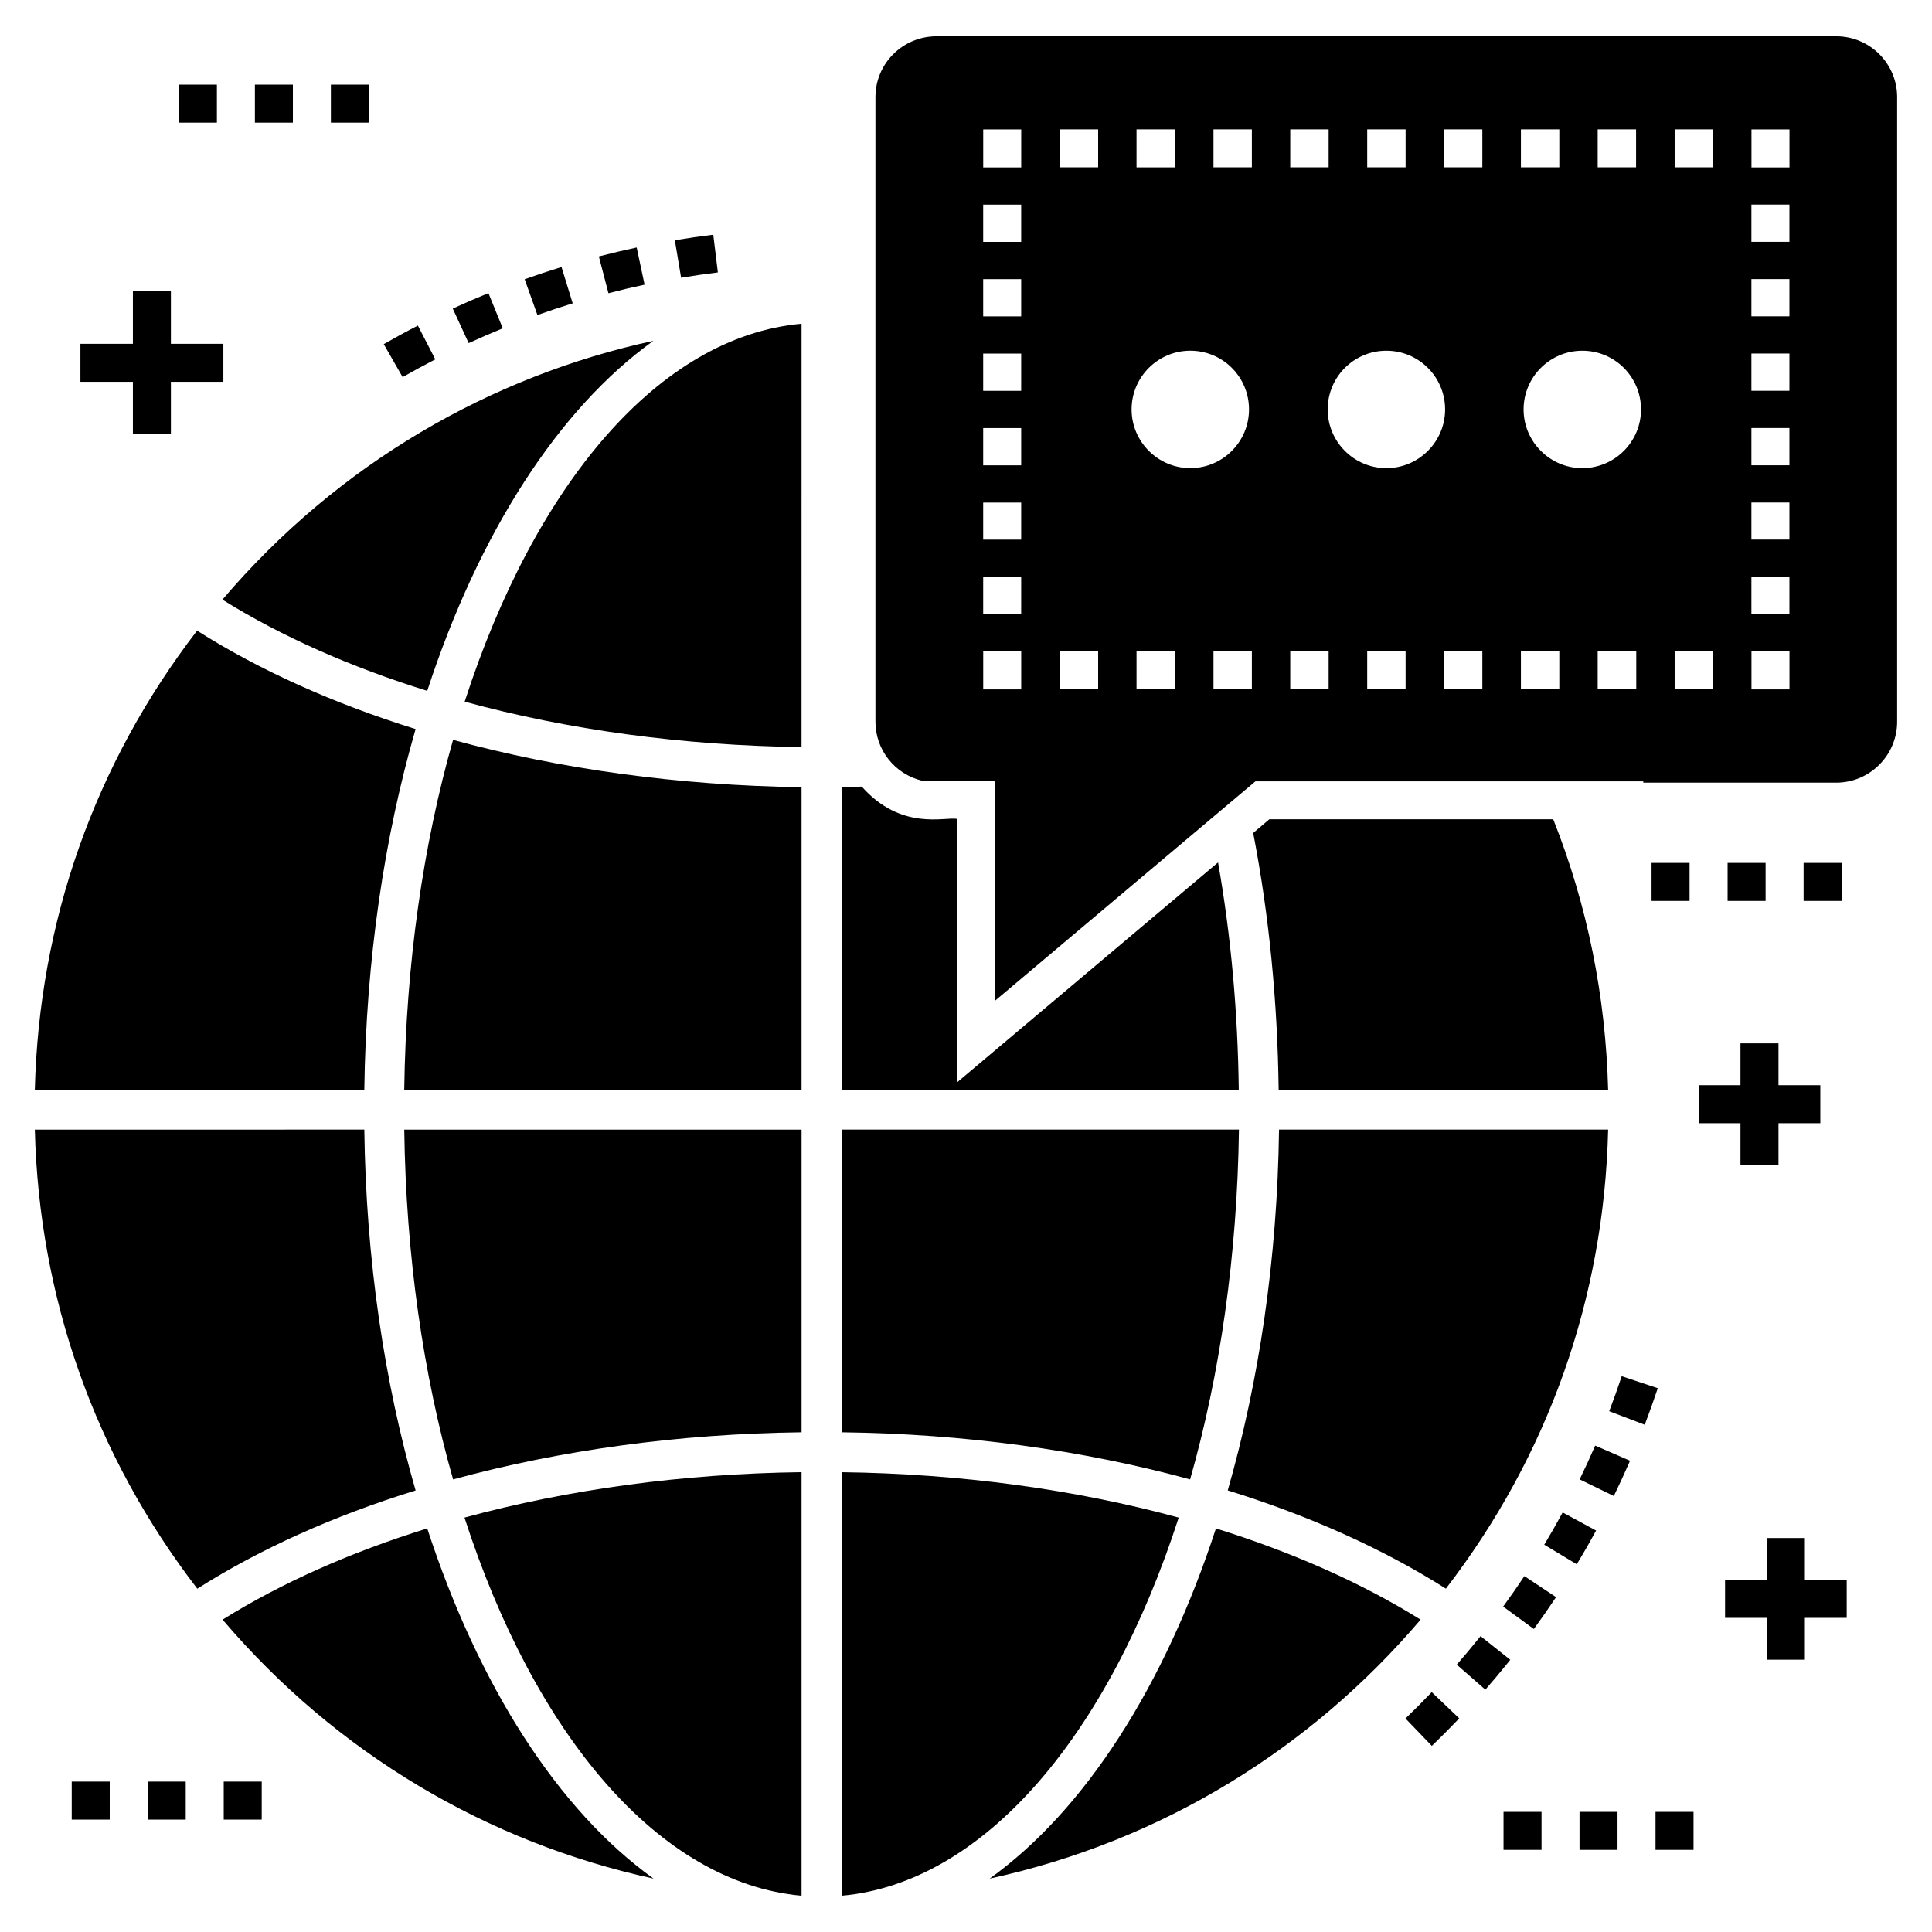 <?xml version="1.0" encoding="UTF-8"?>
<!-- Uploaded to: ICON Repo, www.svgrepo.com, Generator: ICON Repo Mixer Tools -->
<svg fill="#000000" width="800px" height="800px" version="1.1" viewBox="144 144 512 512" xmlns="http://www.w3.org/2000/svg">
 <g>
  <path d="m553.24 553.36 8.625 5.191c1.77-2.941 3.477-5.922 5.109-8.938l-8.852-4.801c-1.562 2.883-3.191 5.734-4.883 8.547z"/>
  <path d="m562.62 536.05 9.059 4.41c1.5-3.086 2.93-6.203 4.297-9.348l-9.234-4.012c-1.309 3.012-2.684 5.996-4.121 8.949z"/>
  <path d="m543.73 584.5 0.512-0.637-7.887-6.266-0.441 0.551c-1.914 2.379-3.863 4.715-5.863 7l7.582 6.625c2.086-2.391 4.129-4.828 6.098-7.273z"/>
  <path d="m542.35 569.76 8.133 5.941c2.027-2.773 3.988-5.59 5.883-8.449l-8.391-5.566c-1.816 2.731-3.688 5.426-5.625 8.074z"/>
  <path d="m570.46 517.99 9.41 3.586c1.219-3.203 2.375-6.43 3.457-9.684l-9.551-3.188c-1.039 3.121-2.144 6.215-3.316 9.285z"/>
  <path d="m530.71 599.38-7.289-6.949c-2.273 2.387-4.582 4.711-6.953 6.988l6.984 7.258c2.469-2.375 4.887-4.809 7.258-7.297z"/>
  <path d="m250.7 243.94c2.852-1.633 5.738-3.199 8.656-4.707l-4.613-8.949c-3.055 1.57-6.066 3.211-9.047 4.918z"/>
  <path d="m263.99 225.78 4.211 9.148c2.984-1.371 5.996-2.676 9.035-3.918l-3.797-9.328c-3.191 1.297-6.336 2.66-9.449 4.098z"/>
  <path d="m295.77 224.39-2.961-9.629c-3.285 1.012-6.543 2.094-9.77 3.242l3.383 9.484c3.086-1.098 6.199-2.133 9.348-3.098z"/>
  <path d="m322.84 207.67 1.66 9.934c3.231-0.539 6.481-1.012 9.742-1.41l-1.219-9.996c-3.41 0.418-6.809 0.91-10.184 1.473z"/>
  <path d="m314.82 219.44-2.094-9.848c-3.363 0.715-6.703 1.504-10.023 2.367l2.539 9.746c3.172-0.828 6.363-1.582 9.578-2.266z"/>
  <path d="m317.19 641.85c-25.227-18.078-46.328-51.008-59.973-92.805-20.242 6.293-38.57 14.402-54.234 24.172 30.215 35.5 70.246 59.066 114.21 68.633z"/>
  <path d="m356.42 534.14c-31.574 0.402-61.938 4.582-89.328 12.035 18.582 57.504 51.512 96.832 89.328 100.21z"/>
  <path d="m527.17 565.01c27.141-35.25 41.945-77.094 43.004-121.66h-87.215c-0.453 34.391-5.336 66.871-13.594 95.625 21.602 6.695 41.137 15.457 57.805 26.031z"/>
  <path d="m254.14 337.21c-21.652-6.746-41.242-15.508-57.91-26.082-27.137 35.297-41.891 77.141-43 121.65h87.316c0.453-34.391 5.285-66.871 13.594-95.57z"/>
  <path d="m317.14 234.33c-42.801 9.266-83.336 32.328-114.2 68.582 15.66 9.77 34.039 17.875 54.281 24.172 13.645-41.797 34.742-74.68 59.922-92.754z"/>
  <path d="m254.14 538.98c-8.309-28.754-13.145-61.23-13.594-95.625l-87.316 0.004c1.109 44.562 15.914 86.41 43.055 121.66 16.668-10.574 36.203-19.336 57.855-26.035z"/>
  <path d="m264.07 536.06c28.348-7.754 59.77-12.086 92.352-12.488v-80.215h-105.29c0.453 33.434 5.035 64.957 12.941 92.703z"/>
  <path d="m555.62 361.12h-75.23l-4.281 3.625c4.231 21.855 6.445 44.715 6.746 68.031h87.316c-0.652-24.777-5.488-48.848-14.551-71.656z"/>
  <path d="m356.42 432.78v-80.164c-32.578-0.453-64-4.785-92.352-12.539-7.906 27.746-12.488 59.266-12.941 92.703z"/>
  <path d="m267.14 329.95c27.344 7.453 57.758 11.633 89.277 12.035l0.004-112.19c-37.816 3.375-70.699 42.652-89.281 100.16z"/>
  <path d="m372.38 352.46c-1.762 0.102-3.574 0.102-5.336 0.152v80.164h105.24c-0.25-20.645-2.066-40.836-5.488-60.223l-69.191 58.309v-69.844c-3.062-0.645-14.707 3.312-25.227-8.559z"/>
  <path d="m367.04 523.57c32.578 0.402 64 4.734 92.352 12.488 7.906-27.746 12.488-59.266 12.941-92.703h-105.29z"/>
  <path d="m456.37 546.18c-27.395-7.453-57.758-11.633-89.328-12.035v112.24c37.816-3.375 70.746-42.703 89.328-100.21z"/>
  <path d="m520.47 573.22c-15.66-9.77-34.039-17.875-54.234-24.172-13.645 41.793-34.746 74.727-59.973 92.805 46.129-10.02 85.453-34.844 114.21-68.633z"/>
  <path d="m646.76 169.73c0-8.914-7.25-16.113-16.164-16.113h-238.38c-8.965 0-16.215 7.199-16.215 16.113v165.52c0 7.453 5.086 13.898 12.387 15.66l19.285 0.152v58.16l69.035-58.16h102.78v0.352h51.109c8.914 0 16.164-7.25 16.164-16.164zm-201.57 8.559h10.172v10.07h-10.172zm-40.637 19.941h10.07v9.871h-10.07zm0 19.738h10.07v9.871h-10.07zm0 19.738h10.07v9.871h-10.07zm0 19.742h10.07v9.871h-10.07zm0 19.738h10.07v9.82h-10.07zm0 19.688h10.07v9.871h-10.07zm10.078 29.82h-10.07v-10.07h10.07zm0-138.32h-10.07v-10.07h10.07zm20.387 138.3h-10.223v-10.07h10.223zm0-138.32h-10.223v-10.07h10.223zm20.344 138.32h-10.172v-10.07h10.172zm-11.48-74.172c0-8.609 7-15.559 15.559-15.559 8.609 0 15.559 6.949 15.559 15.559 0 8.559-6.949 15.559-15.559 15.559-8.559 0.004-15.559-6.996-15.559-15.559zm31.875 74.172h-10.172v-10.07h10.172zm0-138.32h-10.172v-10.07h10.172zm91.645-10.07h10.172v10.07h-10.172zm-20.344 0h10.172v10.07h-10.172zm-40.734 0h10.172v10.07h-10.172zm-20.395 0h10.172v10.07h-10.172zm10.172 148.39h-10.172v-10.07h10.172zm20.395 0h-10.172v-10.07h10.172zm-5.086-58.609c-8.609 0-15.559-7-15.559-15.559 0-8.609 6.949-15.559 15.559-15.559 8.559 0 15.559 6.949 15.559 15.559 0 8.559-7 15.559-15.559 15.559zm25.426 58.609h-10.172v-10.07h10.172zm0-138.32h-10.172v-10.07h10.172zm20.395 138.32h-10.172v-10.07h10.172zm20.395 0h-10.223v-10.07h10.223zm-14.301-58.609c-8.559 0-15.559-7-15.559-15.559 0-8.609 7-15.559 15.559-15.559 8.609 0 15.559 6.949 15.559 15.559 0 8.559-6.949 15.559-15.559 15.559zm44.816-69.844h10.07v9.871h-10.07zm0 19.738h10.07v9.871h-10.07zm0 19.738h10.07v9.871h-10.07zm0 19.742h10.07v9.871h-10.07zm0 19.738h10.07v9.82h-10.07zm-10.172 49.496h-10.172v-10.07h10.172zm0-138.32h-10.172v-10.07h10.172zm10.172 108.52h10.07v9.871h-10.07zm10.086 29.82h-10.07v-10.07h10.07zm0-138.32h-10.07v-10.07h10.07z"/>
  <path d="m601.83 372.68h10.07v10.07h-10.07z"/>
  <path d="m621.97 372.68h10.07v10.07h-10.07z"/>
  <path d="m581.68 372.68h10.07v10.07h-10.07z"/>
  <path d="m542.45 624.16h10.07v10.07h-10.07z"/>
  <path d="m562.59 624.16h10.07v10.07h-10.07z"/>
  <path d="m582.73 624.16h10.07v10.07h-10.07z"/>
  <path d="m189.29 259.09v-13.906h13.906v-10.07h-13.906v-13.906h-10.07v13.906h-13.906v10.07h13.906v13.906z"/>
  <path d="m211.55 166.43h10.07v10.07h-10.07z"/>
  <path d="m191.41 166.43h10.07v10.07h-10.07z"/>
  <path d="m231.69 166.43h10.07v10.07h-10.07z"/>
  <path d="m203.29 616.14h10.07v10.07h-10.07z"/>
  <path d="m163.01 616.14h10.07v10.07h-10.07z"/>
  <path d="m183.15 616.14h10.07v10.07h-10.07z"/>
  <path d="m594.16 441.66h11.082v11.086h10.074v-11.086h11.086v-10.07h-11.086v-11.086h-10.074v11.086h-11.082z"/>
  <path d="m622.31 551.59h-10.07v11.086h-11.082v10.07h11.082v11.086h10.07v-11.086h11.086v-10.07h-11.086z"/>
 </g>
</svg>